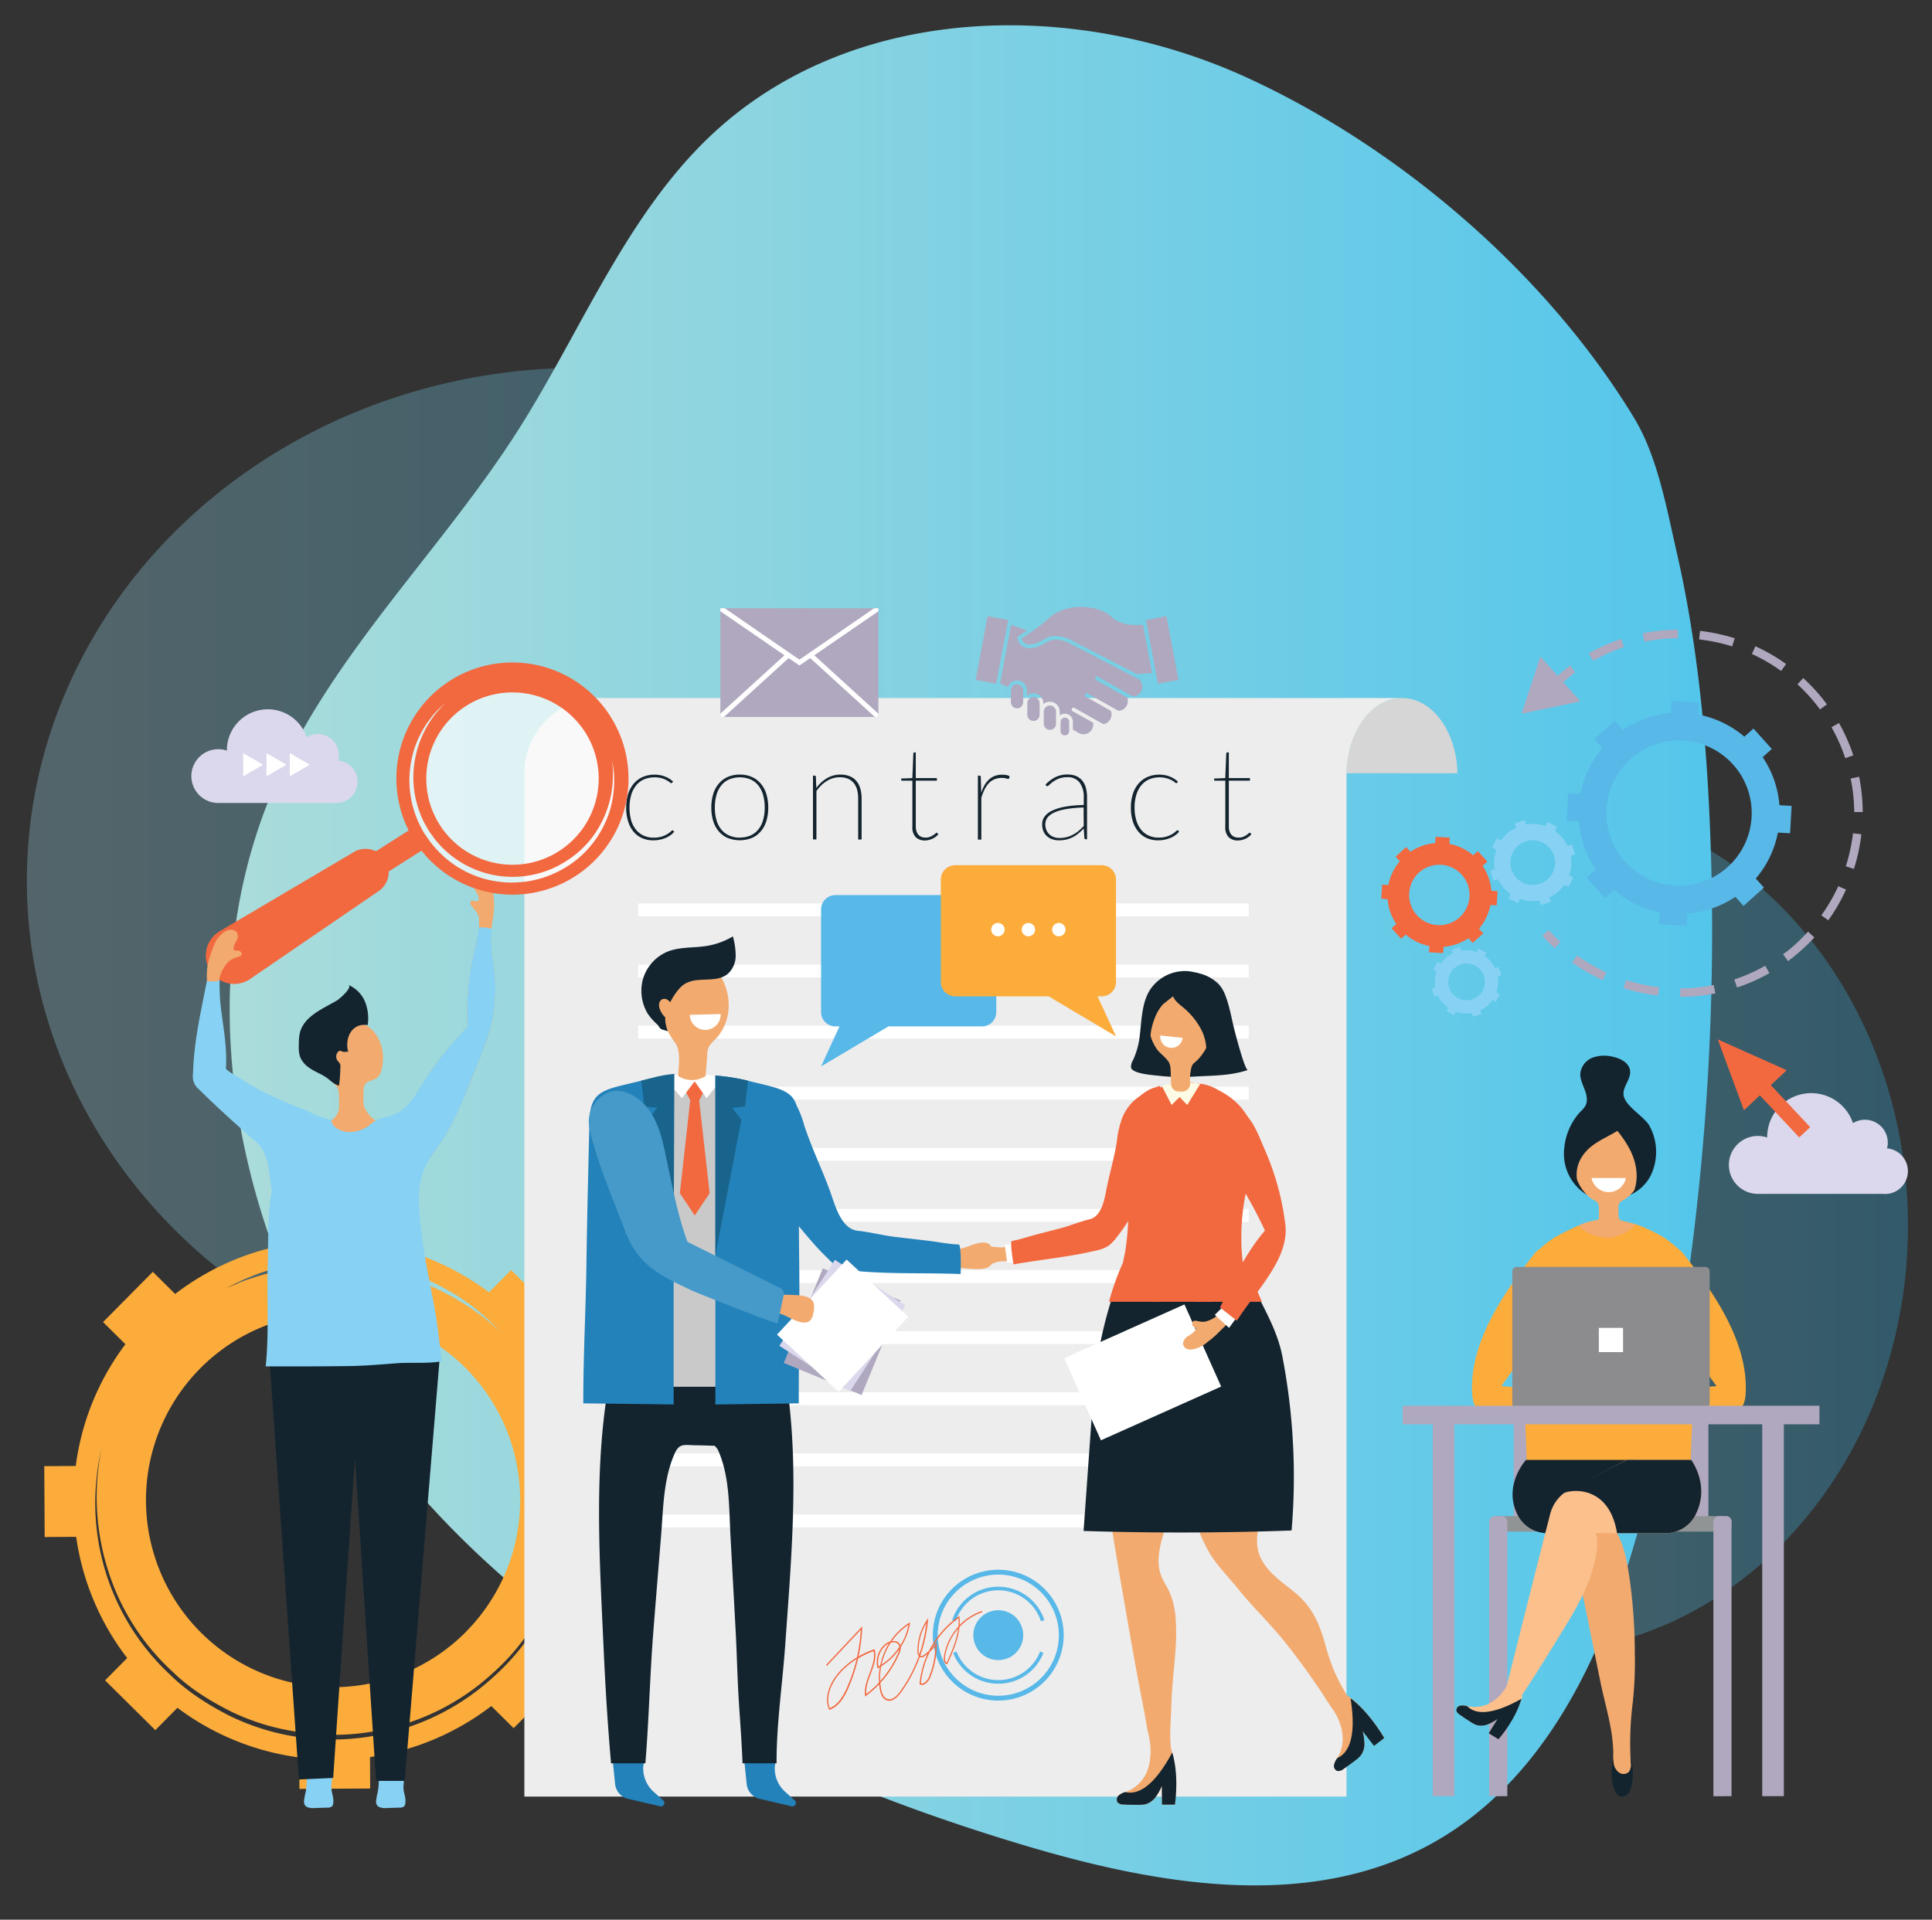 <svg id="Layer_1" data-name="Layer 1" xmlns="http://www.w3.org/2000/svg" xmlns:xlink="http://www.w3.org/1999/xlink" viewBox="0 0 691.78 687.52"><rect x="0" y="0" width="691.78" height="687.52" fill="#333333" stroke="none"/><defs><style>.cls-1,.cls-2{opacity:0.3;}.cls-1{fill:url(#linear-gradient);}.cls-2{fill:url(#linear-gradient-2);}.cls-3{fill:url(#linear-gradient-3);}.cls-4{fill:#fbac3b;}.cls-5{fill:#d7d6d6;}.cls-6{fill:#ededee;}.cls-7{fill:#13242f;}.cls-8{fill:#afa8bf;}.cls-9{fill:#919495;}.cls-10{fill:#f2aa6e;}.cls-11{fill:#fcc08d;}.cls-12{fill:#8c8c8f;}.cls-13{fill:#fff;}.cls-14{fill:#dbd7ec;}.cls-15{fill:#f2683f;}.cls-16{fill:#87d1f4;}.cls-17{fill:#58b8e8;}.cls-18{fill:#17222d;}.cls-19{fill:#2382b9;}.cls-20{fill:#c9c9c9;}.cls-21{fill:#19648d;}.cls-22{fill:#fdfbe4;}.cls-23{fill:#459ac9;}.cls-24{opacity:0.69;}</style><linearGradient id="linear-gradient" x1="412.63" y1="439.04" x2="683.19" y2="439.04" gradientUnits="userSpaceOnUse"><stop offset="0" stop-color="#9ddaea"/><stop offset="1" stop-color="#30b4e8"/></linearGradient><linearGradient id="linear-gradient-2" x1="9.61" y1="315.45" x2="406.35" y2="315.45" xlink:href="#linear-gradient"/><linearGradient id="linear-gradient-3" x1="82.23" y1="342.13" x2="613.07" y2="342.13" gradientUnits="userSpaceOnUse"><stop offset="0" stop-color="#aadcda"/><stop offset="1" stop-color="#54c6eb"/></linearGradient></defs><title>Artboard 1 copy 6</title><ellipse class="cls-1" cx="547.91" cy="439.04" rx="135.28" ry="152.98"/><ellipse class="cls-2" cx="207.98" cy="315.45" rx="198.37" ry="183.74"/><path class="cls-3" d="M446.08,27.61c54.76,25,107.37,70,139,122,8.38,13.8,11.61,32.09,15.25,48,8.48,37,11.42,75,12.43,112.95a898.65,898.65,0,0,1-18.65,206.2c-11.55,55.65-32.19,115.55-80.51,142.95-44.25,25.09-99,15.53-147.43,1-82.75-24.81-164.46-64.14-220.86-131.39S63,362.42,98.42,281.34c20.76-47.49,59.43-83.84,87.16-127.38C208,118.68,223.81,78,253.77,49.25,303.81,1.27,383.61-.87,446.08,27.61Z"/><path class="cls-4" d="M193.73,593a92.32,92.32,0,0,0,17.78-43.61l11.27-.06L222.64,524l-11.27.07a92.49,92.49,0,0,0-18.27-43.41l7.93-8-18-17.81-7.93,8A92.61,92.61,0,0,0,131.47,445l-.06-11.27-25.34.15.06,11.27a92.53,92.53,0,0,0-43.41,18.27l-8-7.93-17.82,18,8,7.93a92.36,92.36,0,0,0-17.78,43.61l-11.27.06L16,550.47l11.27-.06a92.45,92.45,0,0,0,18.27,43.4l-7.92,8,18,17.82,7.92-8a92.61,92.61,0,0,0,43.61,17.78l.07,11.27,25.33-.14-.06-11.27A92.65,92.65,0,0,0,175.92,611l8,7.93,17.82-18Zm-26.79-8.67a67,67,0,1,1-.54-94.7A67,67,0,0,1,166.94,584.3ZM90.21,457.77a42.19,42.19,0,0,0-4.9,1.77l-4.21,1.74,4.08-2A45.35,45.35,0,0,1,90,457.15a47.79,47.79,0,0,1,6.43-2.25,69.77,69.77,0,0,1,7.82-1.95,77.39,77.39,0,0,1,8.93-1.27,93.46,93.46,0,0,1,19.58.7,87.29,87.29,0,0,1,9.72,2.22,89,89,0,0,1,9.13,3.12,76.15,76.15,0,0,1,8.09,4l3.62,2.07,3.22,2.19a50.17,50.17,0,0,1,5.4,4.14,39.66,39.66,0,0,1,3.91,3.49l3.25,3.18-3.46-2.95a38.35,38.35,0,0,0-4.11-3.2c-1.63-1.17-3.43-2.54-5.56-3.8l-3.26-2-3.64-1.9c-2.46-1.4-5.27-2.41-8.06-3.69a86.82,86.82,0,0,0-9-3,88.47,88.47,0,0,0-9.55-2.05,84.27,84.27,0,0,0-9.71-1,87.77,87.77,0,0,0-9.47.05c-3.05.32-6,.48-8.8,1a67.84,67.84,0,0,0-7.79,1.63A65.78,65.78,0,0,0,90.21,457.77Zm86.9,142.41a84.62,84.62,0,0,1-43.73,21.58,84,84,0,0,1-51.49-7.41c-7.73-4-15-8.67-20.94-14.53A83.95,83.95,0,0,1,34.5,530.14a75.82,75.82,0,0,1,1.33-8.82l.64-3.09-.57,3.1a80.73,80.73,0,0,0-1.09,8.83,87.07,87.07,0,0,0,3.59,31.3A83.12,83.12,0,0,0,61.9,598.8c5.84,5.73,13.08,10.27,20.69,14.1a80.61,80.61,0,0,0,24.71,7.43,79.87,79.87,0,0,0,25.82-.15,83.24,83.24,0,0,0,43.2-20.86,78.67,78.67,0,0,0,13.76-15.93,85.36,85.36,0,0,0,13.76-37.78c.2-2.05.31-3.14.31-3.14l-.23,3.14a84.78,84.78,0,0,1-1.23,8.84,82.29,82.29,0,0,1-11.79,29.48A79.25,79.25,0,0,1,177.11,600.18Z"/><path class="cls-5" d="M482.1,276.92C482.37,262,491.15,250,502,250s19.57,12,19.85,26.93Z"/><path class="cls-6" d="M214.68,250H482.07v0H502c-11,0-19.87,12.36-19.87,27.64h0V643.43H187.76V276.92A26.93,26.93,0,0,1,214.68,250Z"/><path class="cls-7" d="M560.12,411.06A17.25,17.25,0,0,0,566,426.32a12,12,0,0,0,4.4,2.49,16.42,16.42,0,0,0,4.37.49,25,25,0,0,0,6.8-.61,15.13,15.13,0,0,0,9.58-7.88,19.47,19.47,0,0,0-.48-17.5c-2-3.69-9.46-7.42-9.36-11.71.06-2.84,2.68-5.25,2.37-8.07s-3.25-4.39-5.95-5a12.5,12.5,0,0,0-7.37.22,6.9,6.9,0,0,0-4.49,5.52c-.18,2,.78,4,1.51,5.88s1.25,4.14.27,5.93a10.16,10.16,0,0,1-1.79,2.09A22.15,22.15,0,0,0,560.12,411.06Z"/><path class="cls-7" d="M577.7,628.47l.14,1.36a8.07,8.07,0,0,0,1,3.63,2.74,2.74,0,0,0,3.27,1.21c1.85-.89,1.7-3.77,1.68-5.49a7.69,7.69,0,0,0,.34,1.22,7.11,7.11,0,0,1,.2.89c.13.87.24,1.75.32,2.63a19.31,19.31,0,0,1-.58,6.2c-.38,1.55-1.24,3-2.95,3.31-2.46.37-3.36-3.1-3.75-4.86C576.64,635.37,577.27,631.68,577.7,628.47Z"/><path class="cls-8" d="M547.94,466.58h57.78a6,6,0,0,1,6,6v73.66a0,0,0,0,1,0,0H542a0,0,0,0,1,0,0V472.55A6,6,0,0,1,547.94,466.58Z"/><path class="cls-4" d="M605.41,525.32c-.08.86-19.32,1.29-29.95,1.37-10.61-.08-28.71-.35-28.82-1.21,0-11.36-1.29-22.4-.38-33.81.46-5.54,1.88-11.15,2-16.63.14-5.21-.4-10.64-.51-15.85-.08-3.68.11-6.74,1.91-10a4.7,4.7,0,0,1,.62-1,9.68,9.68,0,0,1,1-.86,44.77,44.77,0,0,1,5-3.94c1.67-1,3.44-1.88,5.19-2.74l.91-.43c.91-.43,1.85-.86,2.82-1.27.16-.05.3-.13.46-.18a32.79,32.79,0,0,1,4.29-1.45l.76-.17s3.19-.32,5.83-.4a.11.11,0,0,1,.13,0,39.78,39.78,0,0,1,8.51,1.59l.51.16h.06a32.22,32.22,0,0,1,4,1.56l.16.08a61,61,0,0,1,5.94,3.11,42.72,42.72,0,0,1,4.94,3.92,6,6,0,0,1,1,.89,6.11,6.11,0,0,1,.62.94c1.8,3.25,2,6.34,1.91,10-.11,5.24-.65,10.66-.51,15.85.16,5.5,1.58,11.12,2,16.62C606.72,502.92,605.41,514,605.41,525.32Z"/><rect class="cls-9" x="533.7" y="542.98" width="86.27" height="5.56" rx="1.71"/><path class="cls-8" d="M539.71,643.28V545a2,2,0,0,0-2-2h-2.49a2,2,0,0,0-2,2v98.31Z"/><path class="cls-8" d="M620,643.28V545a2,2,0,0,0-2-2h-2.49a2,2,0,0,0-2,2v98.31Z"/><path class="cls-7" d="M571.38,549.09H554.1a12,12,0,0,1-10.61-6.38c-5.58-10.68,2.93-19.86,2.93-19.86h39.72Z"/><path class="cls-10" d="M565.14,563.53l2.94,14.35q2.5,12.3,5,24.61c1.7,8.31,4.59,17.13,4.57,25.59a16.68,16.68,0,0,0,.21,3.74,4.66,4.66,0,0,0,2,3.08,2.74,2.74,0,0,0,3.43-.38,4.58,4.58,0,0,0,.62-3.31,117.77,117.77,0,0,1,.71-21.4,131.66,131.66,0,0,0,.75-17.44,195.29,195.29,0,0,0-1.88-27.13c-1-6.32-2.17-14.1-6.53-19.1l-11.82-2.29Z"/><path class="cls-10" d="M561.68,498.63c-.69-.08-1.49.56-2.12.81l-2.72,1.08c.55-.32,1.1-.63,1.63-1s1.49-1,1.68-1.58a.53.53,0,0,0,0-.22.47.47,0,0,0-.37-.36,1,1,0,0,0-.55,0c-1,.31-1.74,1.18-2.78,1.41-.06,0-2.41.57-2.49.15a.8.8,0,0,1-.21-.2h0v0c0-.27,0,0,0-.62v-2.24a40.15,40.15,0,0,0-7.9,2.83l-.44,3.84a20.58,20.58,0,0,0,5,1.74c2.79.71,5.85,1.34,8.46.12.33-.15.69-.58.41-.81a.6.6,0,0,0-.35-.1l-2.07-.11,3.6-1.13a1.38,1.38,0,0,0,.66-.36.46.46,0,0,0,0-.67.65.65,0,0,0-.53,0l-3.62.91c1.31-.58,2.6-1.19,3.9-1.78.44-.2,1.09-.4,1.29-.89A.55.55,0,0,0,561.68,498.63Z"/><path class="cls-4" d="M556.76,447.1a6.26,6.26,0,0,0-7.51,2.13c-10.58,13.49-23.26,31.52-22.12,50.07.7,11.41,12.56,5.9,19.51,4.77l.33-6.85-9.4-.82s12.14-16.16,17.13-27.3C554.7,469.1,565,451,556.76,447.1Z"/><path class="cls-10" d="M590.5,498.63c.69-.08,1.49.56,2.11.81l2.72,1.08c-.54-.32-1.1-.63-1.62-1s-1.49-1-1.69-1.58a.53.53,0,0,1,0-.22.47.47,0,0,1,.37-.36,1,1,0,0,1,.54,0c1,.31,1.75,1.18,2.79,1.41.06,0,2.41.57,2.48.15a.7.7,0,0,0,.22-.2h0v0c0-.27,0,0,0-.62v-2.24a40.15,40.15,0,0,1,7.9,2.83l.44,3.84a20.73,20.73,0,0,1-5,1.74c-2.8.71-5.86,1.34-8.47.12-.33-.15-.68-.58-.4-.81a.58.58,0,0,1,.35-.1l2.07-.11-3.6-1.13a1.34,1.34,0,0,1-.66-.36.47.47,0,0,1,0-.67.67.67,0,0,1,.54,0l3.62.91c-1.31-.58-2.6-1.19-3.9-1.78-.44-.2-1.09-.4-1.3-.89A.56.56,0,0,1,590.5,498.63Z"/><path class="cls-4" d="M595.42,447.1a6.26,6.26,0,0,1,7.51,2.13c10.57,13.49,23.26,31.52,22.12,50.07-.7,11.41-12.56,5.9-19.51,4.77l-.33-6.85,9.4-.82s-12.14-16.16-17.13-27.3C597.48,469.1,587.23,451,595.42,447.1Z"/><path class="cls-10" d="M585.72,438.56h0a14.25,14.25,0,0,1-20.32.65l-.23-.22a18.12,18.12,0,0,1,4.75-1.63l.76-.17c.67-.12,1.56-.1,1.82-.9a.83.83,0,0,1,.13-.34.64.64,0,0,1,.36-.2c1.1-.3,2.14.14,3.23.08s2-.46,3.06-.51a.28.28,0,0,1,.2.05.34.34,0,0,1,0,.14,2.94,2.94,0,0,0,.33,1.09,2.29,2.29,0,0,0,1.59.83c1.24.3,2.48.59,3.7.95Z"/><path class="cls-11" d="M605.55,522.85s7,9.18,1.45,19.86a12,12,0,0,1-10.61,6.38h-25s3.61,9.19-9.19,30.52c0,0-10.82,18-17.71,28.21l-5.25-3s11.37-45.25,15.83-62.6a13.74,13.74,0,0,1,7-8.8l20.46-10.62Z"/><path class="cls-7" d="M559.92,534.85C561,533.78,576,530.74,579,549.08h17.38A12,12,0,0,0,607,542.72c5.59-10.69-1.45-19.88-1.45-19.88h-23l-20.68,10.42A15.38,15.38,0,0,0,559.92,534.85Z"/><path class="cls-11" d="M539.45,603.91s-4.61,9.19-14.22,7.1a5.49,5.49,0,0,0-2.41-.17,1.72,1.72,0,0,0-1.34,1.63c0,.72.69,1.23,1.28,1.65,1.3.92,2.63,1.8,4,2.66a9.09,9.09,0,0,0,2,1,6.23,6.23,0,0,0,4-.24,18.84,18.84,0,0,0,3.53-1.91l-3.18,5.07,3.49,2.18s6.82-8.31,8.57-15.74Z"/><path class="cls-7" d="M536.54,622.91l-3.49-2.18,3.17-5.07a17.72,17.72,0,0,1-3.53,1.91,6.2,6.2,0,0,1-3.94.24,8.68,8.68,0,0,1-2-1c-1.35-.85-2.67-1.75-4-2.66-.59-.42-1.23-.93-1.29-1.65a1.74,1.74,0,0,1,1.35-1.63,5.54,5.54,0,0,1,2.42.17l.12,0c2.12,2.16,7,4.33,19.41-2.62C542.6,616.13,536.54,622.91,536.54,622.91Z"/><path class="cls-12" d="M543.06,453.74H610.6a1.57,1.57,0,0,1,1.57,1.57v46.87a3.89,3.89,0,0,1-3.89,3.89H545.38a3.89,3.89,0,0,1-3.89-3.89V455.31A1.57,1.57,0,0,1,543.06,453.74Z"/><rect class="cls-8" x="502.19" y="503.45" width="149.29" height="6.65"/><rect class="cls-8" x="448.62" y="571.15" width="136.51" height="7.75" transform="translate(1091.9 58.15) rotate(90)"/><rect class="cls-8" x="566.6" y="571.15" width="136.51" height="7.75" transform="translate(1209.89 -59.83) rotate(90)"/><path class="cls-10" d="M588.63,415.6C588.63,407,583,400,576,400s-12.6,7-12.6,15.63c0,5.77,2.52,10.82,6.28,13.52a11.56,11.56,0,0,0,1.42.88,2.57,2.57,0,0,1,1.41,2.29v8.06a2.93,2.93,0,0,0,2.93,2.93h1.12a2.93,2.93,0,0,0,2.93-2.93V432.3a2.49,2.49,0,0,1,1.29-2.25C585.4,427.72,588.63,422.13,588.63,415.6Z"/><path class="cls-7" d="M569.48,410.85a15.35,15.35,0,0,0-2.93,3.26,11.73,11.73,0,0,0-1.86,8.48,23.69,23.69,0,0,1-3.29-12.76c.4-7.27,5.23-13.54,12.78-14,3.5-.2,13.07,2.89,7.54,7.37C577.93,406.28,573.16,407.77,569.48,410.85Z"/><path class="cls-7" d="M584,412.49c.1.21.19.42.28.63,1.8,4.14,2.42,9,.87,13.2a21.65,21.65,0,0,0,5.3-7.34,12.07,12.07,0,0,0,1.18-5.13,13.38,13.38,0,0,0-1.36-5.08,34.7,34.7,0,0,0-5.59-8.76c-1.81-2.08-5-3.83-7.68-1.87s.38,4.82,1.81,6.52A36.72,36.72,0,0,1,584,412.49Z"/><path class="cls-13" d="M569.88,421.9a6.27,6.27,0,0,0,12.3,0Z"/><path class="cls-14" d="M675.67,411.32a8.5,8.5,0,0,0,.28-2.09,8.18,8.18,0,0,0-12.46-7,15.78,15.78,0,0,0-30.73,5c0,.05,0,.1,0,.16a10.27,10.27,0,0,0-3.34-.56,10.37,10.37,0,1,0,0,20.74h44.65c.3,0,.61.05.92.05a8.19,8.19,0,0,0,.67-16.35Z"/><path class="cls-14" d="M121.1,272.46a7.45,7.45,0,0,0,.26-1.95A7.6,7.6,0,0,0,109.79,264a14.66,14.66,0,0,0-28.55,4.68v.15a9.63,9.63,0,1,0-3.1,18.75h41.49a7.92,7.92,0,0,0,.85,0,7.61,7.61,0,0,0,.62-15.19Z"/><polygon class="cls-13" points="94.24 273.88 87.09 269.75 87.09 278.01 94.24 273.88"/><polygon class="cls-13" points="102.58 273.88 95.43 269.75 95.43 278.01 102.58 273.88"/><polygon class="cls-13" points="110.92 273.88 103.77 269.75 103.77 278.01 110.92 273.88"/><rect class="cls-15" x="633.44" y="380.03" width="5.38" height="29.47" transform="translate(-98.08 541.17) rotate(-43.1)"/><polygon class="cls-15" points="615.08 372.26 639.77 383.29 624.44 397.64 615.08 372.26"/><rect class="cls-8" x="257.94" y="217.83" width="56.58" height="38.93"/><polygon class="cls-13" points="314.52 217.83 312.99 217.83 286.25 236.25 259.5 217.83 257.94 217.83 257.94 218.91 280.88 234.69 257.94 255.58 257.94 256.76 259.23 256.76 282.38 235.69 286.25 238.34 290.11 235.69 313.23 256.76 314.52 256.76 314.52 255.61 291.57 234.69 314.52 218.91 314.52 217.83"/><path class="cls-15" d="M511.82,338.81l-.13,2.25,5.07.28.13-2.25A18.51,18.51,0,0,0,525.8,336l1.5,1.69,3.79-3.39-1.51-1.68a18.68,18.68,0,0,0,4.09-8.51l2.25.13.29-5.07L534,319a18.53,18.53,0,0,0-3.12-8.9l1.68-1.51-3.39-3.78-1.68,1.5a18.68,18.68,0,0,0-8.51-4.09l.13-2.25-5.07-.28-.13,2.25a18.48,18.48,0,0,0-8.9,3.13l-1.51-1.69-3.78,3.39,1.5,1.68a18.68,18.68,0,0,0-4.09,8.51l-2.25-.13-.28,5.07,2.25.13a18.44,18.44,0,0,0,3.13,8.9l-1.69,1.51,3.39,3.78,1.68-1.5A18.68,18.68,0,0,0,511.82,338.81Zm-3.66-26.36a10.82,10.82,0,1,1-.85,15.28A10.83,10.83,0,0,1,508.16,312.45Z"/><path class="cls-16" d="M518.6,360.93l-.63,1.22,2.75,1.41.62-1.22a11.22,11.22,0,0,0,5.72.48l.42,1.3,2.94-.94-.42-1.31a11.22,11.22,0,0,0,4.38-3.7l1.22.62,1.42-2.74-1.22-.63a11.31,11.31,0,0,0,.47-5.72l1.31-.42-.94-2.94-1.31.42a11.39,11.39,0,0,0-3.71-4.38l.63-1.22-2.74-1.41-.63,1.22a11.22,11.22,0,0,0-5.72-.48l-.42-1.31-2.94.95.42,1.3a11.25,11.25,0,0,0-4.38,3.71l-1.22-.63-1.42,2.75,1.22.63a11.31,11.31,0,0,0-.47,5.72l-1.31.42.94,2.94,1.31-.42A11.39,11.39,0,0,0,518.6,360.93Zm.66-12.29a6.58,6.58,0,1,1,2.84,8.86A6.59,6.59,0,0,1,519.26,348.64Z"/><path class="cls-16" d="M534.78,315.4l1.6-.51a13.59,13.59,0,0,0,4.51,5.33l-.76,1.49,3.34,1.72.76-1.49a13.76,13.76,0,0,0,7,.58l.51,1.59,3.58-1.14-.51-1.59a13.7,13.7,0,0,0,5.33-4.52l1.49.77,1.72-3.35-1.49-.76a13.76,13.76,0,0,0,.58-7L564,306l-1.14-3.58-1.59.51a13.7,13.7,0,0,0-4.52-5.33l.77-1.49-3.35-1.72-.76,1.49a13.76,13.76,0,0,0-7-.58l-.51-1.59-3.58,1.14.51,1.6a13.59,13.59,0,0,0-5.33,4.51l-1.49-.76-1.72,3.34,1.49.76a13.76,13.76,0,0,0-.58,7l-1.59.51Zm6.92-10.14a8,8,0,1,1,3.45,10.79A8,8,0,0,1,541.7,305.26Z"/><path class="cls-17" d="M577.89,318.75a35.81,35.81,0,0,0,16.45,7.91L594.1,331l9.81.55.24-4.36a35.89,35.89,0,0,0,17.22-6l2.92,3.26,7.32-6.55-2.92-3.26a35.86,35.86,0,0,0,7.91-16.45l4.37.24.54-9.81-4.36-.24a35.89,35.89,0,0,0-6-17.22l3.26-2.92-6.55-7.32-3.26,2.92a35.81,35.81,0,0,0-16.45-7.91l.24-4.37-9.8-.54-.25,4.36a35.78,35.78,0,0,0-17.22,6l-2.92-3.26-7.32,6.55,2.92,3.26a35.81,35.81,0,0,0-7.91,16.45l-4.36-.24-.55,9.8,4.36.25a35.89,35.89,0,0,0,6.05,17.22l-3.26,2.92,6.55,7.32Zm4-10.16a26,26,0,1,1,36.65,2A26,26,0,0,1,581.88,308.59Z"/><path class="cls-8" d="M557.39,242.31c1.55-1.39,3.18-2.72,4.85-3.95l1.81,2.45c-1.59,1.18-3.15,2.45-4.62,3.77Z"/><path class="cls-8" d="M568.9,234a65.06,65.06,0,0,1,11.61-5.15l1,2.9a62.78,62.78,0,0,0-11.06,4.9Zm19.28-7.19a66.08,66.08,0,0,1,12.63-1.29l0,3.05a62.35,62.35,0,0,0-12,1.24Zm20.55-.86a65.62,65.62,0,0,1,12.41,2.65l-.92,2.9A63.56,63.56,0,0,0,608.39,229Zm19.81,5.5a65.22,65.22,0,0,1,11,6.36l-1.78,2.48a63,63,0,0,0-10.46-6.07Zm17.14,11.38c1.56,1.44,3.08,3,4.52,4.58s2.72,3.19,3.95,4.86l-2.46,1.81c-1.17-1.59-2.44-3.15-3.77-4.63s-2.82-3-4.31-4.38Zm10.13,17.6,2.66-1.5a65.64,65.64,0,0,1,5.14,11.6l-2.89,1A62.1,62.1,0,0,0,655.81,260.47Zm-91.12,81.75a62.43,62.43,0,0,0,10.47,6.07l-1.27,2.78a65.67,65.67,0,0,1-11-6.37Zm98-63.37,3-.61a66.08,66.08,0,0,1,1.29,12.63h-3.05A63.11,63.11,0,0,0,662.66,278.85ZM582.22,351a62.79,62.79,0,0,0,11.83,2.53l-.35,3a65.52,65.52,0,0,1-12.4-2.65Zm81.26-52.57,3,.35a65.62,65.62,0,0,1-2.65,12.41l-2.91-.92A62.89,62.89,0,0,0,663.48,298.44ZM601.61,354a63.13,63.13,0,0,0,12-1.23l.6,3A66,66,0,0,1,601.63,357Zm56.63-36.61L661,318.6a65.22,65.22,0,0,1-6.36,11l-2.48-1.78A62.63,62.63,0,0,0,658.24,317.34ZM621,350.77a61.35,61.35,0,0,0,11.06-4.9l1.5,2.66a65.64,65.64,0,0,1-11.6,5.14Zm26.42-17.1,2.24,2.07c-1.44,1.56-3,3.07-4.55,4.48l0,0c-1.56,1.39-3.19,2.72-4.86,4l-1.81-2.46a46.7,46.7,0,0,0,4.67-3.8C644.55,336.6,646,335.16,647.39,333.67Z"/><path class="cls-8" d="M552.25,335.11l2.27-2c1.32,1.48,2.73,2.91,4.18,4.26l-2.07,2.24C555.11,338.16,553.63,336.66,552.25,335.11Z"/><polygon class="cls-8" points="544.84 255.59 551.55 235.14 565.9 251.18 544.84 255.59"/><path class="cls-8" d="M397.81,220.79c-3.65-3.65-15.4-5.76-22.52.85a54.24,54.24,0,0,1-5.94,4.63l-.13.09-3.49,2.42a3,3,0,0,0,1.56,1.76c1.54.68,3.93.07,6.93-1.77a7.07,7.07,0,0,1,3.8-1,14,14,0,0,1,6.5,2l1.38.71,15.85,8.21h0l5.26,2.73,5.5-.37-3.25-17.32C406.32,224,401,224,397.81,220.79Z"/><path class="cls-8" d="M408.17,243.46l-1.45-.75-1.15-.6-1.15-.59-12.77-6.62-2.71-1.41-4.3-2.22h0l-.39-.22-.46-.24v0c-3.17-1.71-6.34-2.43-8.86-.88-3.45,2.12-6.21,2.74-8.2,1.84a4.51,4.51,0,0,1-2.43-3.15l-.07-.42,3.49-2.42-5.68-2-3.95,21c.86.35,1.8.79,2.78,1.27a3.52,3.52,0,0,1,6.83,1,1.46,1.46,0,0,1,0,.22v1.9a3.5,3.5,0,0,1,2.33-.9,3.55,3.55,0,0,1,3.54,3.55v.39a3.53,3.53,0,0,1,5.89,2.64v1.41a2.88,2.88,0,0,1,4.7,2.25v2.8l1.65.95a3.56,3.56,0,0,0,4.24,0,3.38,3.38,0,0,0,.75-.76,3.5,3.5,0,0,0,.62-2.65l-7.29-4.1a.68.68,0,1,1,.66-1.18l10.26,5.77a3.39,3.39,0,0,0,2.16-1.21,3.64,3.64,0,0,0,.79-2,3.53,3.53,0,0,0-.29-1.6h0l-8.94-5a.67.67,0,1,1,.66-1.17l11.05,6.22a3.55,3.55,0,0,0,3.17-4.73l-11.16-6.28a.67.67,0,1,1,.66-1.17l12.42,7h0a3.43,3.43,0,0,0,.56,0,3.52,3.52,0,0,0,1.88-1,3.84,3.84,0,0,0,.47-.58,2.59,2.59,0,0,0,.28-.55,3,3,0,0,0,.17-.58,3.11,3.11,0,0,0,.09-.86,3.86,3.86,0,0,0-.87-2.25Z"/><path class="cls-8" d="M381.29,257a1.55,1.55,0,0,0-1.44,1,1.58,1.58,0,0,0-.11.58v3.24a1.55,1.55,0,0,0,3.1,0v-3.24A1.55,1.55,0,0,0,381.29,257Z"/><path class="cls-8" d="M375.94,252.67a2.19,2.19,0,0,0-1.88,1.08,2.15,2.15,0,0,0-.32,1.12v4.19a2.2,2.2,0,1,0,4.39,0v-4.19A2.2,2.2,0,0,0,375.94,252.67Z"/><path class="cls-8" d="M370.05,249.64a2.2,2.2,0,0,0-2.2,2.2V256a2.2,2.2,0,0,0,4.4,0v-4.18A2.2,2.2,0,0,0,370.05,249.64Z"/><path class="cls-8" d="M364.17,245.09a2.19,2.19,0,0,0-2.1,1.6,2,2,0,0,0-.1.6v4.19a2.2,2.2,0,0,0,4.4,0v-4.19A2.21,2.21,0,0,0,364.17,245.09Z"/><polygon class="cls-8" points="421.62 241.69 421.52 241.15 417.67 220.68 410.33 222.06 410.34 222.14 410.47 222.8 410.59 223.47 413.86 240.87 413.99 241.54 414.11 242.21 414.61 244.87 421.95 243.49 421.62 241.69"/><polygon class="cls-8" points="360.98 222.06 353.64 220.68 349.36 243.49 356.7 244.87 356.8 244.33 360.61 224.07 360.98 222.06"/><path class="cls-10" d="M109.25,412.28a7,7,0,0,1,.56-2.88,12,12,0,0,1,5.1-5.67c2.8-1.6,6.14-3.43,6.46-6.8a44.66,44.66,0,0,0-.12-5.78c-.08-2.38-2.12-3.26-3.53-5.08a13.31,13.31,0,0,1-2.83-7.39c-.2-3.74,1.19-8.3,4.31-10.85a9.88,9.88,0,0,1,6.42-2.23c8.83.26,13.13,9.57,11,17.49a5.2,5.2,0,0,1-1.89,3.14c-.93.6-2.12.67-3.06,1.25a3.28,3.28,0,0,0-1.36,3.66c-.09-.11-.13-.24-.2-.23.18,2.16-.37,4.46.77,6.45a15.6,15.6,0,0,0,1.36,2c2.58,3.28,11.43,6.28,12.49,9.76,1.48,4.86-6.75,11.23-10.15,13.06a17.2,17.2,0,0,1-14.72.5,25.56,25.56,0,0,1-8.6-6.23,8.66,8.66,0,0,1-1.52-2.05A5.15,5.15,0,0,1,109.25,412.28Z"/><path class="cls-10" d="M176.26,318.94a8.31,8.31,0,0,0-.33-.91,5.33,5.33,0,0,0-1.79-2.54c-.94-.61-2.68-.88-3.54,0a3.07,3.07,0,0,0-.74,2.38c.09,1.35,1.57,2.45,1.58,3.79,0,2-1.31.78-2.43.88a.79.79,0,0,0-.63.83,2.06,2.06,0,0,0,.45,1.05c.62.85,1.4,1.59,2,2.48.94,1.43.7,3,.71,4.64,0,2.62-.93,5.12-1.44,7.66-.76,3.83-1.6,7.65-2.08,11.51a102.58,102.58,0,0,0-.77,12.85c0,1.38.14,2.75.2,4.13-1.93,2-3.8,4-5.58,6.08a117.18,117.18,0,0,0-9.92,13.38l-1,1.55c-1.79,2.92-3.67,6-5.41,9.05-1.89,3.31-3.78,7.45-6.72,10-1,.85-2.14,1.51-3.1,2.38a9.33,9.33,0,0,0-.61,12.66,18,18,0,0,0,3.41,2.72c2.75,1.85,4.57,2.39,6.71,0a138.1,138.1,0,0,0,13.91-18.27c4.35-6.91,7.09-14.64,10.29-22.11q2.13-5,3.95-10c.61-1.69,1.19-3.38,1.75-5.09,0-.13.07-.26.11-.39s.05-.14.08-.2a35.91,35.91,0,0,0,1.51-7.36,59.3,59.3,0,0,0,.45-11.05c-.15-2.86-.59-5.64-1-8.46a43.29,43.29,0,0,1,.16-13.25C177,326,177.27,322.11,176.26,318.94Z"/><path class="cls-16" d="M135.73,410.08c1-.88,2.11-1.53,3.1-2.38,2.94-2.51,4.83-6.65,6.72-10,1.74-3,3.62-6.13,5.41-9.05l1-1.55a117.18,117.18,0,0,1,9.92-13.38c1.78-2.09,3.65-4.12,5.58-6.08-.06-1.38-.19-2.75-.2-4.13A102.58,102.58,0,0,1,168,350.7c.48-3.86,1.32-7.68,2.08-11.51a50.27,50.27,0,0,0,1.34-7,13.22,13.22,0,0,1,4.72.48,42.72,42.72,0,0,0,.15,9.79c.41,2.82.85,5.6,1,8.46a59.3,59.3,0,0,1-.45,11.05,35.91,35.91,0,0,1-1.51,7.36c0,.06-.05.13-.08.2s-.07.26-.11.39c-.56,1.71-1.14,3.4-1.75,5.09q-1.81,5.07-3.95,10c-3.2,7.47-5.94,15.2-10.29,22.11a138.1,138.1,0,0,1-13.91,18.27c-2.14,2.39-4,1.85-6.71,0a18,18,0,0,1-3.41-2.72A9.33,9.33,0,0,1,135.73,410.08Z"/><path class="cls-16" d="M79.42,363.36a70.71,70.71,0,0,1-.78-12.57,8.11,8.11,0,0,1-4.45-.05C72,362,69.4,373,69.12,384.52a5.9,5.9,0,0,0,2.17,5.66c6.58,6.52,13.44,12.69,20.42,18.78,5.74,5,4.23,14.14,6.43,20.86a4.05,4.05,0,0,0,1.3,2.14c1.54,1.11,3.66,0,5.15-1.2,4.65-3.69,10.14-8.46,12.28-14.17,1.58-4.2,4.86-15.07-1-16.33-2.66-.56-4.76-2-7.25-3A144.79,144.79,0,0,1,94,390.9q-3.65-1.92-7.11-4.13c-.75-.48-6.11-3.45-6-4.2C81.34,376.16,80.25,369.76,79.42,363.36Z"/><path class="cls-18" d="M136,641.08c.43-1.38.41-3.42,1-4.63.83-1.67,7.28-1.33,7.23-.69a17.8,17.8,0,0,0,.32,5.3c.42,2,.54,4.23-1.5,5.27s-5.17,1-7-.25a1.82,1.82,0,0,1-.57-.6C134.79,644.11,135.54,642.43,136,641.08Z"/><path class="cls-16" d="M118.69,640.76c-.19-2,.59-4.14-.09-6a86,86,0,0,0-8.91.94,20.61,20.61,0,0,1-.4,6.83c-.08.29-.17.57-.24.86l.09,0c-.32,1.41-.74,3.12,1,3.86a6,6,0,0,0,2.53.28l4.54-.14a2.79,2.79,0,0,0,1.44-.3,1.5,1.5,0,0,0,.66-1.34C119.62,644.11,118.84,642.43,118.69,640.76Z"/><path class="cls-16" d="M144.5,640.76c-.19-2,.59-4.14-.09-6a86,86,0,0,0-8.91.94,20.61,20.61,0,0,1-.4,6.83c-.08.29-.17.57-.24.86l.09,0c-.32,1.41-.74,3.12,1,3.86a6,6,0,0,0,2.53.28l4.54-.14a2.85,2.85,0,0,0,1.45-.3,1.51,1.51,0,0,0,.65-1.34C145.43,644.11,144.65,642.43,144.5,640.76Z"/><polygon class="cls-7" points="96.67 489.38 107.03 637.29 119.3 636.75 127.08 522.14 134.66 637.8 144.92 637.8 157.47 486 96.67 486 96.67 489.38"/><path class="cls-16" d="M150.77,440.3c-.74-5.84-1.25-12.07-.1-17.65,1.28-6.23,5.08-10.06,8.48-15.46a107.1,107.1,0,0,0,8-16.61l-2.32-1.19c-3.57-1.88-7.25-3.47-10.72-5.42-.72,1.06-1.49,2.09-2.18,3.17l-1,1.55c-2,3.3-4.13,6.8-7.3,9.14-3.37,2.5-7.47,1.91-10.59,4.54a12.13,12.13,0,0,1-8.21,3.07c-2.58-.13-6.3-1.64-6.25-4.74-2,1.27-4.28,1.58-6.31,2.77a33.07,33.07,0,0,0-13.09,15.82c-3.67,10.39-3,22.2-3.3,33-.38,12.34.51,24.74-.74,37.06,10.08,0,20.16.05,30.24-.12,5.56-.09,11.11-.56,16.66-1,5.37-.39,10.82.23,16.13-.69-.39-3.24-.77-6.49-1.16-9.73-1.32-11.1-4.15-22-5.67-33.09C151.17,443.33,151,441.83,150.77,440.3Z"/><path class="cls-7" d="M121.39,388.8c-1.93-.5-3-1.84-4.55-2.91-1.88-1.3-4.09-2.05-6-3.39a9.36,9.36,0,0,1-2.92-3c-1-1.74-1-3.83-.91-5.81a16.46,16.46,0,0,1,.37-3.84c1.59-6.13,8.65-8.73,13.49-11.68.43-.26,5.76-4.7,3.78-5.46a11.16,11.16,0,0,1,6,5.93,15.93,15.93,0,0,1,1,8.48c-5-.76-7.58,3.39-7.3,7.74.14,2.21,1,1.67-.9,1.87-1.24.13-1.66-1.21-2.73.4a2.63,2.63,0,0,0,.16,2.79,6.51,6.51,0,0,1,.85,1.05,2.84,2.84,0,0,1,.14,1.39A59.51,59.51,0,0,1,121.39,388.8Z"/><path class="cls-7" d="M240.68,280.29l-.14.13a.26.26,0,0,1-.18.06,1.12,1.12,0,0,1-.58-.33,7.9,7.9,0,0,0-1.09-.72,9.51,9.51,0,0,0-1.77-.72,10.16,10.16,0,0,0-6.36.43,7.66,7.66,0,0,0-2.81,2.17,9.91,9.91,0,0,0-1.75,3.41,17.34,17.34,0,0,0,0,9.08,9.68,9.68,0,0,0,1.74,3.37,7.5,7.5,0,0,0,2.72,2.09A8.41,8.41,0,0,0,234,300a9.31,9.31,0,0,0,3-.41,9.46,9.46,0,0,0,2-.9,7.39,7.39,0,0,0,1.21-.91c.28-.27.48-.4.6-.4a.36.36,0,0,1,.3.14l.28.34a5.4,5.4,0,0,1-1.15,1.14,8.55,8.55,0,0,1-1.69,1,11.32,11.32,0,0,1-2.13.69,11.2,11.2,0,0,1-2.5.27,9.65,9.65,0,0,1-4-.79,8.23,8.23,0,0,1-3.06-2.3,10.67,10.67,0,0,1-1.95-3.68,16.06,16.06,0,0,1-.7-4.94,16.34,16.34,0,0,1,.68-4.83,10.7,10.7,0,0,1,2-3.72,8.86,8.86,0,0,1,3.17-2.4,10.27,10.27,0,0,1,4.29-.86,9.92,9.92,0,0,1,3.81.69,9.21,9.21,0,0,1,2.87,1.8Z"/><path class="cls-7" d="M264.89,277.41a10.62,10.62,0,0,1,4.33.85,8.76,8.76,0,0,1,3.18,2.39,10.34,10.34,0,0,1,2,3.72,16.33,16.33,0,0,1,.68,4.85,16.15,16.15,0,0,1-.68,4.83,10.17,10.17,0,0,1-2,3.7,8.69,8.69,0,0,1-3.18,2.36,11.82,11.82,0,0,1-8.65,0,8.64,8.64,0,0,1-3.19-2.36,10.17,10.17,0,0,1-2-3.7,16.15,16.15,0,0,1-.68-4.83,16.33,16.33,0,0,1,.68-4.85,10.34,10.34,0,0,1,2-3.72,8.71,8.71,0,0,1,3.19-2.39A10.54,10.54,0,0,1,264.89,277.41Zm0,22.54a9.3,9.3,0,0,0,3.9-.76,7.56,7.56,0,0,0,2.79-2.18,9.46,9.46,0,0,0,1.68-3.39,16.19,16.19,0,0,0,.56-4.4,16.47,16.47,0,0,0-.56-4.43,9.6,9.6,0,0,0-1.68-3.42,7.51,7.51,0,0,0-2.79-2.2,10.12,10.12,0,0,0-7.79,0,7.46,7.46,0,0,0-2.8,2.2,9.6,9.6,0,0,0-1.68,3.42,16.47,16.47,0,0,0-.56,4.43,16.19,16.19,0,0,0,.56,4.4A9.46,9.46,0,0,0,258.2,297a7.51,7.51,0,0,0,2.8,2.18A9.25,9.25,0,0,0,264.89,300Z"/><path class="cls-7" d="M292.28,282.21a12.78,12.78,0,0,1,3.81-3.5,9.46,9.46,0,0,1,4.84-1.3,8.57,8.57,0,0,1,3.33.6,6,6,0,0,1,2.36,1.69,7.09,7.09,0,0,1,1.41,2.7,12.59,12.59,0,0,1,.48,3.62v14.63h-1.23V286a12,12,0,0,0-.39-3.2,6.33,6.33,0,0,0-1.22-2.4,5.35,5.35,0,0,0-2.05-1.51,7.36,7.36,0,0,0-2.9-.52,8.61,8.61,0,0,0-4.63,1.31,12.92,12.92,0,0,0-3.76,3.63v17.32H291.1V277.79h.58c.29,0,.44.15.46.46Z"/><path class="cls-7" d="M331.24,301a4.59,4.59,0,0,1-3.34-1.17,5.05,5.05,0,0,1-1.21-3.77V279.59h-3.57c-.29,0-.44-.11-.44-.34v-.42l4-.16.35-8.82a.56.56,0,0,1,.12-.26.28.28,0,0,1,.25-.13h.51v9.21h7.56v.92h-7.56V296a5.44,5.44,0,0,0,.28,1.82,3.68,3.68,0,0,0,.74,1.24,2.73,2.73,0,0,0,1.1.7,4.18,4.18,0,0,0,1.39.22,4.25,4.25,0,0,0,1.58-.27,6.35,6.35,0,0,0,1.17-.61,5.2,5.2,0,0,0,.79-.6c.2-.19.35-.28.44-.28a.42.42,0,0,1,.26.14l.3.44a4.81,4.81,0,0,1-.92.88,5.94,5.94,0,0,1-1.15.69,7,7,0,0,1-1.29.45A5.76,5.76,0,0,1,331.24,301Z"/><path class="cls-7" d="M351.34,283.91a14.69,14.69,0,0,1,1.21-2.76,8.12,8.12,0,0,1,1.61-2,6.27,6.27,0,0,1,2.08-1.27,7.61,7.61,0,0,1,2.62-.43,9.49,9.49,0,0,1,1.38.11,3.42,3.42,0,0,1,1.26.43l-.14.72a.32.32,0,0,1-.32.25,3,3,0,0,1-.78-.17,5,5,0,0,0-1.54-.18,6.69,6.69,0,0,0-2.57.46,5.85,5.85,0,0,0-2,1.33,8.84,8.84,0,0,0-1.54,2.2,19.87,19.87,0,0,0-1.23,3.09v15h-1.23V277.79h.56c.31,0,.47.16.48.51Z"/><path class="cls-7" d="M374.35,281a13.33,13.33,0,0,1,3.59-2.69,9.53,9.53,0,0,1,4.29-.93,7.85,7.85,0,0,1,3.11.57,5.7,5.7,0,0,1,2.19,1.64,7,7,0,0,1,1.29,2.58,13.36,13.36,0,0,1,.41,3.42v15h-.41a.5.5,0,0,1-.54-.49l-.23-3.38a25.4,25.4,0,0,1-1.9,1.76,10.52,10.52,0,0,1-2,1.33,10.28,10.28,0,0,1-2.29.85,11.5,11.5,0,0,1-2.72.3,7.57,7.57,0,0,1-2.15-.32,5.77,5.77,0,0,1-1.93-1,5.21,5.21,0,0,1-1.38-1.8,6.13,6.13,0,0,1-.52-2.66,4.62,4.62,0,0,1,.87-2.73,6.88,6.88,0,0,1,2.7-2.12,18.23,18.23,0,0,1,4.64-1.42,42.27,42.27,0,0,1,6.68-.61v-2.72a8.49,8.49,0,0,0-1.49-5.33,5.23,5.23,0,0,0-4.4-1.9,7.9,7.9,0,0,0-3,.5,9.24,9.24,0,0,0-2.09,1.11,12.72,12.72,0,0,0-1.34,1.11c-.33.34-.58.5-.75.5a.53.53,0,0,1-.42-.25ZM388,289.19q-7,.24-10.36,1.74c-2.23,1-3.35,2.42-3.35,4.25a5.29,5.29,0,0,0,.43,2.2,4.59,4.59,0,0,0,1.14,1.54,4.67,4.67,0,0,0,1.61.91,6.11,6.11,0,0,0,1.85.29,10.08,10.08,0,0,0,2.72-.34,9.73,9.73,0,0,0,2.27-.92,11.36,11.36,0,0,0,2-1.36c.6-.53,1.18-1.09,1.74-1.67Z"/><path class="cls-7" d="M421.53,280.29l-.13.13a.29.29,0,0,1-.19.06,1.16,1.16,0,0,1-.58-.33,6.83,6.83,0,0,0-1.09-.72,9.75,9.75,0,0,0-8.13-.29,7.63,7.63,0,0,0-2.8,2.17,9.74,9.74,0,0,0-1.75,3.41,15.26,15.26,0,0,0-.61,4.5,15.66,15.66,0,0,0,.62,4.58,9.68,9.68,0,0,0,1.74,3.37,7.47,7.47,0,0,0,2.71,2.09,8.48,8.48,0,0,0,3.54.72,9.24,9.24,0,0,0,2.95-.41,9.56,9.56,0,0,0,2-.9,7.24,7.24,0,0,0,1.2-.91c.28-.27.48-.4.6-.4a.37.37,0,0,1,.31.14l.27.34A5.34,5.34,0,0,1,421,299a8.64,8.64,0,0,1-1.7,1,11.32,11.32,0,0,1-2.13.69,11.05,11.05,0,0,1-2.49.27,9.7,9.7,0,0,1-4-.79,8.19,8.19,0,0,1-3.05-2.3,10.68,10.68,0,0,1-2-3.68,16.37,16.37,0,0,1-.7-4.94,16,16,0,0,1,.69-4.83,10.52,10.52,0,0,1,2-3.72,9,9,0,0,1,3.18-2.4,10.24,10.24,0,0,1,4.29-.86,9.87,9.87,0,0,1,3.8.69,9.26,9.26,0,0,1,2.88,1.8Z"/><path class="cls-7" d="M443.29,301a4.59,4.59,0,0,1-3.34-1.17,5.05,5.05,0,0,1-1.21-3.77V279.59h-3.57c-.29,0-.44-.11-.44-.34v-.42l4-.16.35-8.82a.56.56,0,0,1,.12-.26.28.28,0,0,1,.25-.13H440v9.21h7.56v.92H440V296a5.44,5.44,0,0,0,.28,1.82,3.53,3.53,0,0,0,.74,1.24,2.73,2.73,0,0,0,1.1.7,4.16,4.16,0,0,0,1.38.22,4.31,4.31,0,0,0,1.59-.27,6.35,6.35,0,0,0,1.17-.61,5.2,5.2,0,0,0,.79-.6c.2-.19.35-.28.44-.28a.42.42,0,0,1,.26.14l.3.44a5.12,5.12,0,0,1-.92.88,5.94,5.94,0,0,1-1.15.69,7.3,7.3,0,0,1-1.29.45A5.76,5.76,0,0,1,443.29,301Z"/><rect class="cls-13" x="228.51" y="323.56" width="218.63" height="4.61"/><rect class="cls-13" x="228.51" y="345.45" width="218.63" height="4.61"/><rect class="cls-13" x="228.51" y="367.33" width="218.63" height="4.61"/><rect class="cls-13" x="228.51" y="389.22" width="218.63" height="4.61"/><rect class="cls-13" x="228.51" y="411.1" width="218.63" height="4.61"/><rect class="cls-13" x="228.51" y="432.99" width="218.63" height="4.61"/><rect class="cls-13" x="228.51" y="454.87" width="218.63" height="4.61"/><rect class="cls-13" x="228.51" y="476.76" width="218.63" height="4.61"/><rect class="cls-13" x="228.51" y="498.64" width="218.63" height="4.61"/><rect class="cls-13" x="228.51" y="520.53" width="218.63" height="4.61"/><rect class="cls-13" x="228.51" y="542.42" width="218.63" height="4.61"/><path class="cls-7" d="M408.15,370.51a28.2,28.2,0,0,1-2.4,9.05,5,5,0,0,0-.79,2.65c.26,2.38,8,2.83,10,3.07a70,70,0,0,0,12.7.29c6.57-.4,12.77-.23,19.18-2.37-1.07.36-4.69-13.72-5-15-.94-3.88-1.61-7.91-3.06-11.64a12.1,12.1,0,0,0-2.47-4.16,14.69,14.69,0,0,0-5.86-3.5,28.12,28.12,0,0,0-5.12-1.09A15,15,0,0,0,412,354.17C408.87,358.7,408.79,365.2,408.15,370.51Z"/><path class="cls-10" d="M342.06,454.17c3.27-.43,11.76,2.06,13.28-2a7.59,7.59,0,0,0,.15-3.55,4.43,4.43,0,0,0-.93-2.7c-2.42-2.46-7.76.76-10.5,1.25a13.74,13.74,0,0,1-2.21.26,10.88,10.88,0,0,0-2.21.1c-.71.17-1.1.92-1.36,1.62a7.77,7.77,0,0,0,.12,4.65,1.08,1.08,0,0,0,.22.47,1,1,0,0,0,.68.24A13.48,13.48,0,0,0,342.06,454.17Z"/><path class="cls-19" d="M236.46,646.92l-11.66-2.7a6.15,6.15,0,0,1-4.57-5.44l-1-9.8,11.6.08-.5,3.68a11.27,11.27,0,0,0,3.6,8.88l3.52,3.15A1.23,1.23,0,0,1,236.46,646.92Z"/><path class="cls-19" d="M283.56,646.92l-11.65-2.7a6.12,6.12,0,0,1-4.57-5.44l-1-9.8,11.59.08-.5,3.68a11.27,11.27,0,0,0,3.6,8.88l3.52,3.15A1.23,1.23,0,0,1,283.56,646.92Z"/><path class="cls-19" d="M266.18,401.88a13.26,13.26,0,0,0-.05,2.43,27.09,27.09,0,0,0,2.3,8.23c2.87,6.89,6.56,13.95,11.58,19.53,5.54,6.17,10.46,13,16.5,18.71a13,13,0,0,0,9.75,4.38c12.61,1.22,25,.62,37.69,1.12.08-1,.31-10.55-.69-10.58-3.69-.13-7.37-.92-11-1.35L320.6,443c-4.5-.53-8.87-1.74-13.43-2.2-5.74-.59-8-8.53-9.54-13-2.93-8.4-6.94-16.37-9.69-24.86a35.79,35.79,0,0,0-3.2-7.93,10.41,10.41,0,0,0-6.62-5C271.31,388.64,266.83,395.79,266.18,401.88Z"/><path class="cls-7" d="M282.7,503.54c-.36-3.34-.48-7.13-1.35-10.36s-1.9-2.22-5.5-1.63c-9.46,1.57-19.09,3.12-28.7,4-7.79-1.09-15.56-2.57-23.2-4-3.59-.69-4.59-1.75-5.55,1.47s-1.17,7-1.62,10.33c-3.79,27.93-2,57.47-.71,85.63.63,14.19,1.48,28.38,2.73,42.53h12.28c1.31-15.77,1.61-31.58,2.87-47.35q1.35-17,2.74-33.9c.32-3.89.5-7.89.87-11.87.56-6.19,1.55-12.35,4.09-18,1.66-3.61,3.49-2.83,7.49-2.77,2.23,0,4.48.13,6.72.16a5.48,5.48,0,0,1,1.53,2.21c2.39,5.7,3.22,11.87,3.61,18.08.26,4,.34,8,.55,11.88q.93,17,1.85,34c.45,8.25.61,16.51,1.11,24.75.47,7.58,1.09,15.2,1.36,22.82h12.19c-.05-14.07,2.09-28.26,3.09-42.28C283.15,561.05,285.75,531.56,282.7,503.54Z"/><path class="cls-20" d="M263.37,386.85c-1-.28-2-.6-3-.81-.43-.08-.83-.2-1.27-.24a52.87,52.87,0,0,0-8.67-1.11,64.53,64.53,0,0,0-13.24.75c-.79.12-1.62.24-2.41.4-1,.16-1.88.4-2.82.58V496.66h31.45Z"/><path class="cls-15" d="M246.84,387.33h3.85a1.94,1.94,0,0,1,1.72,2.85l-1.92,3.67a2,2,0,0,1-3.45,0l-1.93-3.67A2,2,0,0,1,246.84,387.33Z"/><polygon class="cls-15" points="250.21 392.9 248.76 393.9 247.27 392.9 243.44 427.34 248.76 435.33 254.09 427.34 250.21 392.9"/><path class="cls-13" d="M259.06,385.8,253,393.29l-4.28-6-4.55,6-7-7.85a64.53,64.53,0,0,1,13.24-.75A52.87,52.87,0,0,1,259.06,385.8Z"/><path class="cls-19" d="M241.21,385.2V503c-14.93-.2-32.35-.4-32.35-.4v-1.35c0-16.4.93-32.84,1.13-49.24.24-16.72.66-33.37,1.06-50.05.08-2.93.31-6.06,2-8.48,2.06-3,6.67-4,10.2-4.91,2.14-.51,4.24-1,6.26-1.5A73.45,73.45,0,0,1,241.21,385.2Z"/><path class="cls-21" d="M241.46,384.61l-.25,65.14L232,401l3.28-4.28-4.57-.43-1.1-9.27C232.77,386.27,236.48,385,241.46,384.61Z"/><path class="cls-19" d="M256.15,385.2V503c17.42-.2,29.86-.4,29.86-.4v-1.35c0-16.4.36-32.84.16-49.24-.24-16.72,0-33.37-.42-50.05-.08-2.93,0-6.06-1.69-8.48-2.06-3-6.52-4-10-4.91-2.14-.51-4.2-1-6.22-1.5A72.82,72.82,0,0,0,256.15,385.2Z"/><path class="cls-21" d="M256.15,385.2v64.55l9.3-48.74-3.25-4.28,4.57-.43,1.07-9.27A73.41,73.41,0,0,0,256.15,385.2Z"/><path class="cls-10" d="M260.88,361.33a17.62,17.62,0,0,1-3.41,9.32c-1.66,2.25-4,3.32-4.2,6.37-.16,2.82-.4,5.55-.63,8.36a9.09,9.09,0,0,1-9.79,0c.12-4,1.19-9-1.39-12.32-6.93-8.87-8.6-28.21,7.33-28.49a10.92,10.92,0,0,1,7.37,2.94C259.69,350.83,261.19,356.62,260.88,361.33Z"/><path class="cls-13" d="M258.07,363.17a5.54,5.54,0,1,1-11.08.28Z"/><path class="cls-7" d="M249.88,351a10.72,10.72,0,0,0-4.71,1.39c-2.94,1.84-5.75,7-6.74,10.32a10.37,10.37,0,0,0-.17,3.24,14.26,14.26,0,0,0,.89,3.45c-.17-.24-2.07-.57-2.52-.91s-.85-1.14-1.35-1.66A20.25,20.25,0,0,1,231.9,363a16,16,0,0,1-1.87-11.6,15.27,15.27,0,0,1,9.09-10.62c4.38-1.72,9.27-1.25,13.91-2a26.37,26.37,0,0,0,9.39-3.43,26,26,0,0,1,1,7.1,8.69,8.69,0,0,1-2.86,6.36C257.68,351.17,253.61,350.62,249.88,351Z"/><path class="cls-10" d="M239.35,358.32a2.06,2.06,0,0,0-2.35-.38,2.25,2.25,0,0,0-1,1.68,4.26,4.26,0,0,0,.34,2,7.5,7.5,0,0,0,2.38,3.18,1.7,1.7,0,0,0,.86.42c.72.09,1.29-.59,1.62-1.23.53-1,0-3-.5-4A4.86,4.86,0,0,0,239.35,358.32Z"/><path class="cls-10" d="M359.15,446.72c-2.39.28-8.57-1.61-9.72,1.38a5.64,5.64,0,0,0-.14,2.59,3.23,3.23,0,0,0,.66,2c1.75,1.82,5.68-.49,7.68-.83a11.13,11.13,0,0,1,1.62-.17,7.86,7.86,0,0,0,1.61-.05c.53-.12.81-.67,1-1.17a5.64,5.64,0,0,0-.05-3.4.85.85,0,0,0-.15-.35.8.8,0,0,0-.5-.18A9.82,9.82,0,0,0,359.15,446.72Z"/><polygon class="cls-13" points="362.87 445.28 359.75 445.87 360.64 452.17 364.53 452.17 362.87 445.28"/><path class="cls-15" d="M418.25,401.67a11.11,11.11,0,0,1,.3,1.91,21.31,21.31,0,0,1-.92,6.72c-1.51,5.73-3.65,11.67-7,16.6-3.7,5.45-6.83,11.34-11,16.49a13.65,13.65,0,0,1-2.89,2.89,13.13,13.13,0,0,1-4.3,1.6c-9.78,2.32-19.61,3.19-29.51,4.95-.18-.81-1.38-8.26-.6-8.39,2.89-.5,5.7-1.51,8.53-2.25l9-2.34c3.48-.91,6.79-2.34,10.32-3.19,4.45-1.08,5.35-7.56,6.1-11.25,1.16-5.77,2.88-11.33,3.7-17.16a30.61,30.61,0,0,1,1.72-7.47,11.23,11.23,0,0,1,4.85-5.76,8.37,8.37,0,0,1,7.46.09C416.3,396.18,417.69,399.4,418.25,401.67Z"/><path class="cls-10" d="M419.24,540.05c-.49,1.62-1,3.23-1.39,4.82-1.58,5.9-4.33,12.83-2.27,18.93.73,2.18,2.1,4.08,3.08,6.16A29.06,29.06,0,0,1,421,580.43c.55,8-.64,15.72-1.22,23.65-.21,2.84-.36,5.69-.44,8.53-.14,4.65-.65,9.17,0,13.83a32.92,32.92,0,0,1,.52,4.31,7.4,7.4,0,0,1-1,4.15,6.16,6.16,0,0,1-5.69,2.38,3,3,0,0,1-1.42-.54,2.51,2.51,0,0,1-.8-2,10,10,0,0,1,.44-2.22,20,20,0,0,0,.54-3.26,27,27,0,0,0-.73-8.26c-.63-2.65-1-5.4-1.5-8.09-2-10.06-3.83-20.15-5.58-30.25-2.42-14-5-28.24-7.07-42.57Z"/><path class="cls-10" d="M412,626.6s1.17,11.47-9.16,15.28a5.93,5.93,0,0,0-2.38,1.29,1.91,1.91,0,0,0-.29,2.35,2.81,2.81,0,0,0,2.2.78c1.78.09,3.57.13,5.36.12a10.2,10.2,0,0,0,2.53-.24,6.89,6.89,0,0,0,3.58-2.6,21.24,21.24,0,0,0,2.19-3.93l.05,6.7,4.61,0s1.44-12-1.38-20Z"/><path class="cls-7" d="M420.68,646.31l-4.61,0-.06-6.7a20.1,20.1,0,0,1-2.18,3.93,7,7,0,0,1-3.58,2.6,10.2,10.2,0,0,1-2.53.24c-1.78,0-3.57,0-5.36-.12a2.83,2.83,0,0,1-2.21-.78,2,2,0,0,1,.29-2.35,6.19,6.19,0,0,1,2.39-1.3l.13,0c3.31.76,9.23-.14,16.77-14.18C422.33,636.25,420.68,646.31,420.68,646.31Z"/><path class="cls-10" d="M450.73,540.3c0,.88,0,1.76,0,2.64,0,5.3-1.79,9.93.73,15.11s7.38,8.41,11.78,11.94c6.23,5,8.85,10.63,11.06,18.1a78.07,78.07,0,0,0,3.48,10.52q1.53,3.38,3.35,6.6c.53.94,1.18,1.86,1.78,2.81a10.16,10.16,0,0,1,1.5,3.45,10.68,10.68,0,0,1,.15,1.88,3.84,3.84,0,0,1-1,3,2.1,2.1,0,0,1-2.15.28A8.45,8.45,0,0,1,478,613.3c-1.11-1.75-2.41-3.37-3.47-5.14-1.15-1.93-2.47-3.76-3.74-5.62q-4.76-6.94-10-13.57c-5.47-7-11.94-13.07-17.43-19.87-3.4-4.22-7.36-8.16-10.21-12.79a60.4,60.4,0,0,1-4.28-9.14l-2.75-6.86Z"/><path class="cls-10" d="M475.76,610s8.9,10.42,3,19.71a6.05,6.05,0,0,0-1.11,2.47,1.94,1.94,0,0,0,1.19,2,2.88,2.88,0,0,0,2.23-.71q2.2-1.53,4.34-3.16a10.13,10.13,0,0,0,1.86-1.72,6.9,6.9,0,0,0,1.28-4.24,21,21,0,0,0-.64-4.45l4.1,5.3,3.64-2.82s-6.1-10.39-13.23-15.11Z"/><path class="cls-7" d="M495.63,622.46,492,625.28l-4.1-5.29a20.25,20.25,0,0,1,.64,4.45,7,7,0,0,1-1.28,4.23,10.13,10.13,0,0,1-1.86,1.72q-2.13,1.64-4.34,3.16a2.85,2.85,0,0,1-2.23.71,1.93,1.93,0,0,1-1.19-2,6.17,6.17,0,0,1,1.11-2.48s.05-.08.07-.13c3.1-1.39,7.27-5.7,4.76-21.43C490.47,613.35,495.63,622.46,495.63,622.46Z"/><path class="cls-7" d="M447.15,457.6H400.69a149.45,149.45,0,0,0-9.18,41.28q-1.75,24.71-3.52,49.42,37.23,1.17,74.48-.17a227.69,227.69,0,0,0-3.22-61.93C457.47,476.42,452.31,468.18,447.15,457.6Z"/><path class="cls-15" d="M432.87,389.32l1.07,76.9H413V392c0-.21-.26-.48-.2-.68.14-.41.69-.76,1-1,3.58-2.14,7.91-2.55,12-2.55a15.45,15.45,0,0,1,3.27.36C430.55,388.41,432.87,388.8,432.87,389.32Z"/><path class="cls-15" d="M415.44,388.73v77.49H397.09a91.16,91.16,0,0,1,5-14c.39-1.87.71-3.53.79-3.92A91.53,91.53,0,0,0,404,431.5a152.58,152.58,0,0,0-1.27-16c-.35-2.85-.87-5.73-1.15-8.62-.23-1.94-.39-4.77.32-6.63a16.42,16.42,0,0,1,6.18-7.65,20.66,20.66,0,0,1,3.65-2.46C413.14,389.48,415.44,389,415.44,388.73Z"/><path class="cls-15" d="M451.84,466.22H427.89V388a16.46,16.46,0,0,1,8.51,2.5c6.65,3.29,12.1,9.43,12.65,17,.56,7.84-2.41,15.57-3.59,23.18a79.22,79.22,0,0,0-.53,21C447.38,456.79,449.78,461.24,451.84,466.22Z"/><path class="cls-22" d="M429.77,388.17l-4.67,7.57-2.74-2.85-2.85,2.85L416,388.92a36.68,36.68,0,0,1,9.94-1.11A21.47,21.47,0,0,1,429.77,388.17Z"/><path class="cls-10" d="M418.79,381a4.69,4.69,0,0,1,.24.89,13.12,13.12,0,0,1,.15,1.88l.12,4.38a2.86,2.86,0,0,0,2.86,2.78h1.14a2.86,2.86,0,0,0,2.85-3,19,19,0,0,1,0-3c.64-5,1.06-3.29,3.57-6.34,7-8.43,9.18-27.14-6.25-27.87a10.47,10.47,0,0,0-7.24,2.65c-3.53,3.08-5.16,8.66-5,13.25a17.28,17.28,0,0,0,3,9.12C415.49,377.52,418.07,379.07,418.79,381Z"/><path class="cls-13" d="M423.46,371.7a4,4,0,1,1-8-.86Z"/><path class="cls-7" d="M424.3,348.74A13.37,13.37,0,0,1,427,349c13.6,2.7,12.45,21.6,4.76,29.6A16.32,16.32,0,0,0,430,368.51a26,26,0,0,0-6.64-7.94c-1.29-1.08-2.72-2.16-3.29-3.74,0-.06-3.48,2.68-3.78,3a15.37,15.37,0,0,0-2.69,4.49A22.79,22.79,0,0,0,411.92,375c-.12-1.45-1.1-3.08-1.36-4.58a20.81,20.81,0,0,1-.26-5.11c.2-2.76.78-5.64,1.19-8.38C412.27,351.6,419.58,348.8,424.3,348.74Z"/><rect class="cls-13" x="393.03" y="467.92" width="32.22" height="47.16" transform="translate(127.46 1065.62) rotate(-114.09)"/><path class="cls-10" d="M435.75,471.24a10.89,10.89,0,0,1-3.3,1.82c-1.67.59-2.52.25-4.09,0a1.31,1.31,0,0,0-1.06.1,1.14,1.14,0,0,0-.4.94c0,.93.56,1,1.11,1.49a.44.44,0,0,1,.18.32.58.58,0,0,1-.1.33,6.71,6.71,0,0,1-2.46,2.12,3.84,3.84,0,0,0-2,2.55,2.14,2.14,0,0,0,1.07,2.05,3.57,3.57,0,0,0,2.27.3h.06a11.19,11.19,0,0,0,5.31-2.61,34,34,0,0,0,3.67-3.12c1.55-1.64,6.89-6,5.22-8.56a2.59,2.59,0,0,0-2-1.07.65.65,0,0,0-.31,0,1,1,0,0,0-.39.36A17.34,17.34,0,0,1,435.75,471.24Z"/><polygon class="cls-13" points="437.68 468.24 434.98 470.9 440.08 475.57 442.76 471.9 437.68 468.24"/><path class="cls-15" d="M444.09,397.69c4.4,2.48,6.75,9.46,8.86,14.23a95.11,95.11,0,0,1,7.27,26.55c.92,7.34-3,14.17-7,20.07-3.34,4.9-7.15,9.47-10.35,14.47l-6-4.74c4.52-9.66,9.12-19.45,16.06-27.55A167.12,167.12,0,0,0,440.1,418c-2.22-3.17-4.54-6.3-5.77-10.22a11.91,11.91,0,0,1-.22-5.13,8.4,8.4,0,0,1,.8-2.74,6.06,6.06,0,0,1,4.24-3A7.1,7.1,0,0,1,444.09,397.69Z"/><rect class="cls-8" x="286.51" y="458.61" width="30.12" height="36.64" transform="translate(398.63 1032.8) rotate(-157.6)"/><rect class="cls-14" x="286.62" y="456.46" width="30.12" height="36.64" transform="translate(297.56 1037.27) rotate(-147.15)"/><rect class="cls-13" x="286.62" y="456.46" width="30.12" height="36.64" transform="translate(200.1 1028.04) rotate(-137.16)"/><path class="cls-10" d="M278.52,463.45c3.18.77,11.82-.78,12.88,3.43a7.67,7.67,0,0,1-.23,3.52A4.36,4.36,0,0,1,290,473c-2.65,2.17-7.57-1.57-10.22-2.35a16.09,16.09,0,0,0-2.16-.5,10.43,10.43,0,0,1-2.16-.32,2.32,2.32,0,0,1-1.18-1.74,7.7,7.7,0,0,1,.62-4.58.94.94,0,0,1,.27-.45,1,1,0,0,1,.69-.16A13.84,13.84,0,0,1,278.52,463.45Z"/><path class="cls-23" d="M213.61,413.44c2.93,9.24,6.77,18.4,10.26,27.49,4.61,12.07,12.08,15.74,23.58,21.12,2.54,1.18,30.85,12.48,31,11.82.7-3.21,1.39-6.41,2.09-9.62a2.94,2.94,0,0,0,0-1.76,3.46,3.46,0,0,0-1.79-1.5l-32.6-16.24c-3.48-9.62-5.27-19.12-7.35-28.92-1.44-6.71-2.77-14.55-7.82-20-3.08-3.33-7.57-5.83-11.62-5-5,1-8.81,6.11-8.53,11.35a27,27,0,0,0,1,5.35C212.39,409.46,213,411.45,213.61,413.44Z"/><path class="cls-17" d="M357.45,609.05a23.43,23.43,0,1,1,23.42-23.43A23.45,23.45,0,0,1,357.45,609.05Zm0-45.12a21.69,21.69,0,1,0,21.69,21.69A21.71,21.71,0,0,0,357.45,563.93Z"/><path class="cls-17" d="M366.38,585.62a8.93,8.93,0,1,1-8.93-8.93A8.93,8.93,0,0,1,366.38,585.62Z"/><path class="cls-17" d="M372.73,580.64a16.07,16.07,0,0,0-30.56,0l-1.22-.39a17.35,17.35,0,0,1,33,0Z"/><path class="cls-17" d="M357.45,603a17.25,17.25,0,0,1-16.16-11.06l1.2-.46a16.06,16.06,0,0,0,29.93,0l1.19.46A17.25,17.25,0,0,1,357.45,603Z"/><path class="cls-15" d="M296.85,612.29l-.08-.2c-2-5.15,1.12-10.75,4.67-14.28a29.7,29.7,0,0,1,5.42-4.25,59.34,59.34,0,0,0,1.35-9.87l-12.12,12.92-.33-.31,12.95-13.81,0,.61a58.13,58.13,0,0,1-1.29,10.13,30.3,30.3,0,0,1,5.5-2.51l.24-.08.06.24c.71,2.9-.38,5.78-1.43,8.56-.89,2.37-1.81,4.82-1.62,7.26a36.83,36.83,0,0,0,4.59-4.14,22.4,22.4,0,0,1,.29-5.49l-.58.32-.26.14-.06-.29a8.51,8.51,0,0,1,2.82-8.42,5.07,5.07,0,0,1,1.75-.92,22.65,22.65,0,0,1,6.76-6.64l.42-.26-.08.49a22,22,0,0,1-3.29,8.41,5.55,5.55,0,0,1-.59,2.51,36.88,36.88,0,0,1-6.72,10.31,21.08,21.08,0,0,0,.29,2.22c.37,2,1.11,3.16,2.22,3.53,1.85.62,3.61-1.34,4.5-2.56A51.84,51.84,0,0,0,329,593.08a2.75,2.75,0,0,1-.5-1.77,19.67,19.67,0,0,1,3.37-11.09l.49-.72-.08.87A52.74,52.74,0,0,1,329.49,593a.67.67,0,0,0,.21.09,1.64,1.64,0,0,0,1.24-.45,18.57,18.57,0,0,0,1.68-1.37,33.13,33.13,0,0,1,10.61-12.33l.31-.22,0,.38a16.89,16.89,0,0,1,.05,2.93,20.35,20.35,0,0,1,8-5.09l.15.43a19.87,19.87,0,0,0-8.21,5.38c-.46,4.74-2.56,9.32-4.31,13.16l-.09.18L339,596c-1.29-.43-1.12-2.25-1-2.8a20.61,20.61,0,0,1,5.19-10.67,18,18,0,0,0,0-3,32.77,32.77,0,0,0-9.5,10.72,18.49,18.49,0,0,0,1.3-1.49l.4-.51v.65a30.81,30.81,0,0,1-2.25,11.72,4.89,4.89,0,0,1-2.26,2.67,1.83,1.83,0,0,1-1.47,0l-.15-.06,0-.16a32.64,32.64,0,0,1,2.88-10.77c-.3.25-.61.48-.93.72a2,2,0,0,1-1.62.52l-.26-.1a52,52,0,0,1-6.77,12.79c-1,1.33-2.9,3.45-5,2.73-1.28-.43-2.12-1.74-2.52-3.88-.12-.62-.2-1.24-.26-1.86a36.94,36.94,0,0,1-4.69,4.14l-.3.23-.06-.38c-.34-2.69.65-5.32,1.61-7.87,1-2.76,2-5.37,1.46-8a29.19,29.19,0,0,0-5.54,2.61,60.17,60.17,0,0,1-3.46,10.54c-1.3,3-3.23,6.55-6.74,7.84Zm9.87-18.11a29.08,29.08,0,0,0-5,4c-3.4,3.38-6.37,8.7-4.64,13.58,3.21-1.29,5-4.68,6.26-7.51A58.91,58.91,0,0,0,306.72,594.18Zm23,8.7a1.36,1.36,0,0,0,1-.06,4.56,4.56,0,0,0,2-2.42,30.69,30.69,0,0,0,2.21-10.91,21.53,21.53,0,0,1-1.93,2A32.46,32.46,0,0,0,329.72,602.88Zm-14.19-6.12a22.64,22.64,0,0,0-.38,5.33,36.18,36.18,0,0,0,6.35-9.86,6.89,6.89,0,0,0,.52-1.61A22.35,22.35,0,0,1,315.53,596.76Zm2.75-8.23a4.47,4.47,0,0,0-1,.64,8.09,8.09,0,0,0-2.74,7.68l.64-.37A24.32,24.32,0,0,1,318.28,588.53Zm.69-.24a23.75,23.75,0,0,0-3.31,7.85,21.78,21.78,0,0,0,6.37-6.35,2,2,0,0,0-.21-.66,1.83,1.83,0,0,0-1.31-.92A3.55,3.55,0,0,0,319,588.29Zm24.09-5a20,20,0,0,0-4.66,10c-.13.87,0,1.86.55,2.22C340.59,591.88,342.5,587.65,343.06,583.28Zm-11.37-2a19.3,19.3,0,0,0-2.78,10,3.07,3.07,0,0,0,.24,1.24A51.64,51.64,0,0,0,331.69,581.27ZM320,587.71a3.39,3.39,0,0,1,.64.06,2.24,2.24,0,0,1,1.62,1.14,2.63,2.63,0,0,1,.15.35,21.32,21.32,0,0,0,2.88-7.34,22.22,22.22,0,0,0-5.92,5.84A3.35,3.35,0,0,1,320,587.71Z"/><rect class="cls-13" x="572.49" y="475.57" width="8.67" height="8.67"/><g class="cls-24"><path class="cls-13" d="M187.05,240.94a38.06,38.06,0,1,1-41.45,34.34A38.07,38.07,0,0,1,187.05,240.94Z"/></g><path class="cls-15" d="M218.55,256.53a41.55,41.55,0,0,0-72.22,40.89l-11.74,7.47a8.24,8.24,0,0,0-7.88.26L78.4,333.67A10.15,10.15,0,0,0,89.3,350.8l46.3-31.68a8.24,8.24,0,0,0,3.58-7l11.74-7.47a41.55,41.55,0,0,0,67.63-48.1Zm-9,5.74a30.87,30.87,0,1,1-42.62-9.48A30.91,30.91,0,0,1,209.54,262.27Zm.15,42.67a36.42,36.42,0,0,1-10.55,7.54A36.81,36.81,0,0,1,185.62,316a36.47,36.47,0,0,1-26.7-9.22,39.28,39.28,0,0,1-4.25-4.51l-.58-.68c-.67-1-1.34-1.94-2-2.89s-1.1-2-1.65-2.92c-.12-.24-.21-.49-.33-.73a36.28,36.28,0,0,1-2.67-23.39,33.51,33.51,0,0,1,3.36-9.18,39.26,39.26,0,0,1,2.08-3.49c.73-1,1.46-1.92,2.08-2.75a33.86,33.86,0,0,1,3.37-3.44l1.27-1.14-1.19,1.22a44.86,44.86,0,0,0-3.13,3.61c-.57.86-1.24,1.78-1.9,2.82a37.18,37.18,0,0,0-1.87,3.53,36.17,36.17,0,0,0-2.89,9.05,35.42,35.42,0,0,0-.3,11.18A36.68,36.68,0,0,0,152,294.83l1.68,2.9c.62.88,1.26,1.76,1.9,2.65a37.23,37.23,0,0,0,4.62,4.87,35.41,35.41,0,0,0,38.06,5.58,37.49,37.49,0,0,0,10.29-7,34.78,34.78,0,0,0,6.69-9,36.33,36.33,0,0,0,3.29-8.92,35.06,35.06,0,0,0,.91-7.32c.05-1,0-1.95,0-2.75a17.52,17.52,0,0,0-.15-2l-.2-1.69.31,1.68a17.66,17.66,0,0,1,.29,2,21.74,21.74,0,0,1,.2,2.76,35.88,35.88,0,0,1-.54,7.49,33.74,33.74,0,0,1-3,9.3A36.11,36.11,0,0,1,209.69,304.94Z"/><path class="cls-10" d="M78.5,350.71a13.48,13.48,0,0,1,3-5.95c1.26-1.34,2.32-1.53,4-2.15.38-.14.82-.29,1-.64a.94.94,0,0,0-.24-1c-.64-.71-1.23-.48-2.09-.56a.7.7,0,0,1-.4-.15.53.53,0,0,1-.12-.32,5.3,5.3,0,0,1,1-2.95,3,3,0,0,0,.21-3,2.76,2.76,0,0,0-2.42-1,4.85,4.85,0,0,0-2.44,1,10.47,10.47,0,0,0-3.53,4.9,58.44,58.44,0,0,0-2,6.05,24.86,24.86,0,0,0-.34,6.46,22.86,22.86,0,0,0,3.7,0,.51.51,0,0,0,.38-.14.48.48,0,0,0,.1-.23Z"/><path class="cls-17" d="M294,362.46V325.7a5.13,5.13,0,0,1,5.12-5.13H351.6a5.13,5.13,0,0,1,5.13,5.13v36.76a5.13,5.13,0,0,1-5.13,5.13H318.13L294,381.92l6.59-14.33h-1.47A5.13,5.13,0,0,1,294,362.46Z"/><path class="cls-4" d="M399.6,351.7V315a5.12,5.12,0,0,0-5.12-5.13H342a5.13,5.13,0,0,0-5.13,5.13V351.7a5.13,5.13,0,0,0,5.13,5.13h33.47l24.14,14.34L393,356.83h1.47A5.12,5.12,0,0,0,399.6,351.7Z"/><path class="cls-13" d="M359.71,332.94a2.39,2.39,0,1,1-2.39-2.39A2.39,2.39,0,0,1,359.71,332.94Z"/><path class="cls-13" d="M370.62,332.94a2.39,2.39,0,1,1-2.39-2.39A2.39,2.39,0,0,1,370.62,332.94Z"/><path class="cls-13" d="M381.52,332.94a2.39,2.39,0,1,1-2.38-2.39A2.38,2.38,0,0,1,381.52,332.94Z"/></svg>